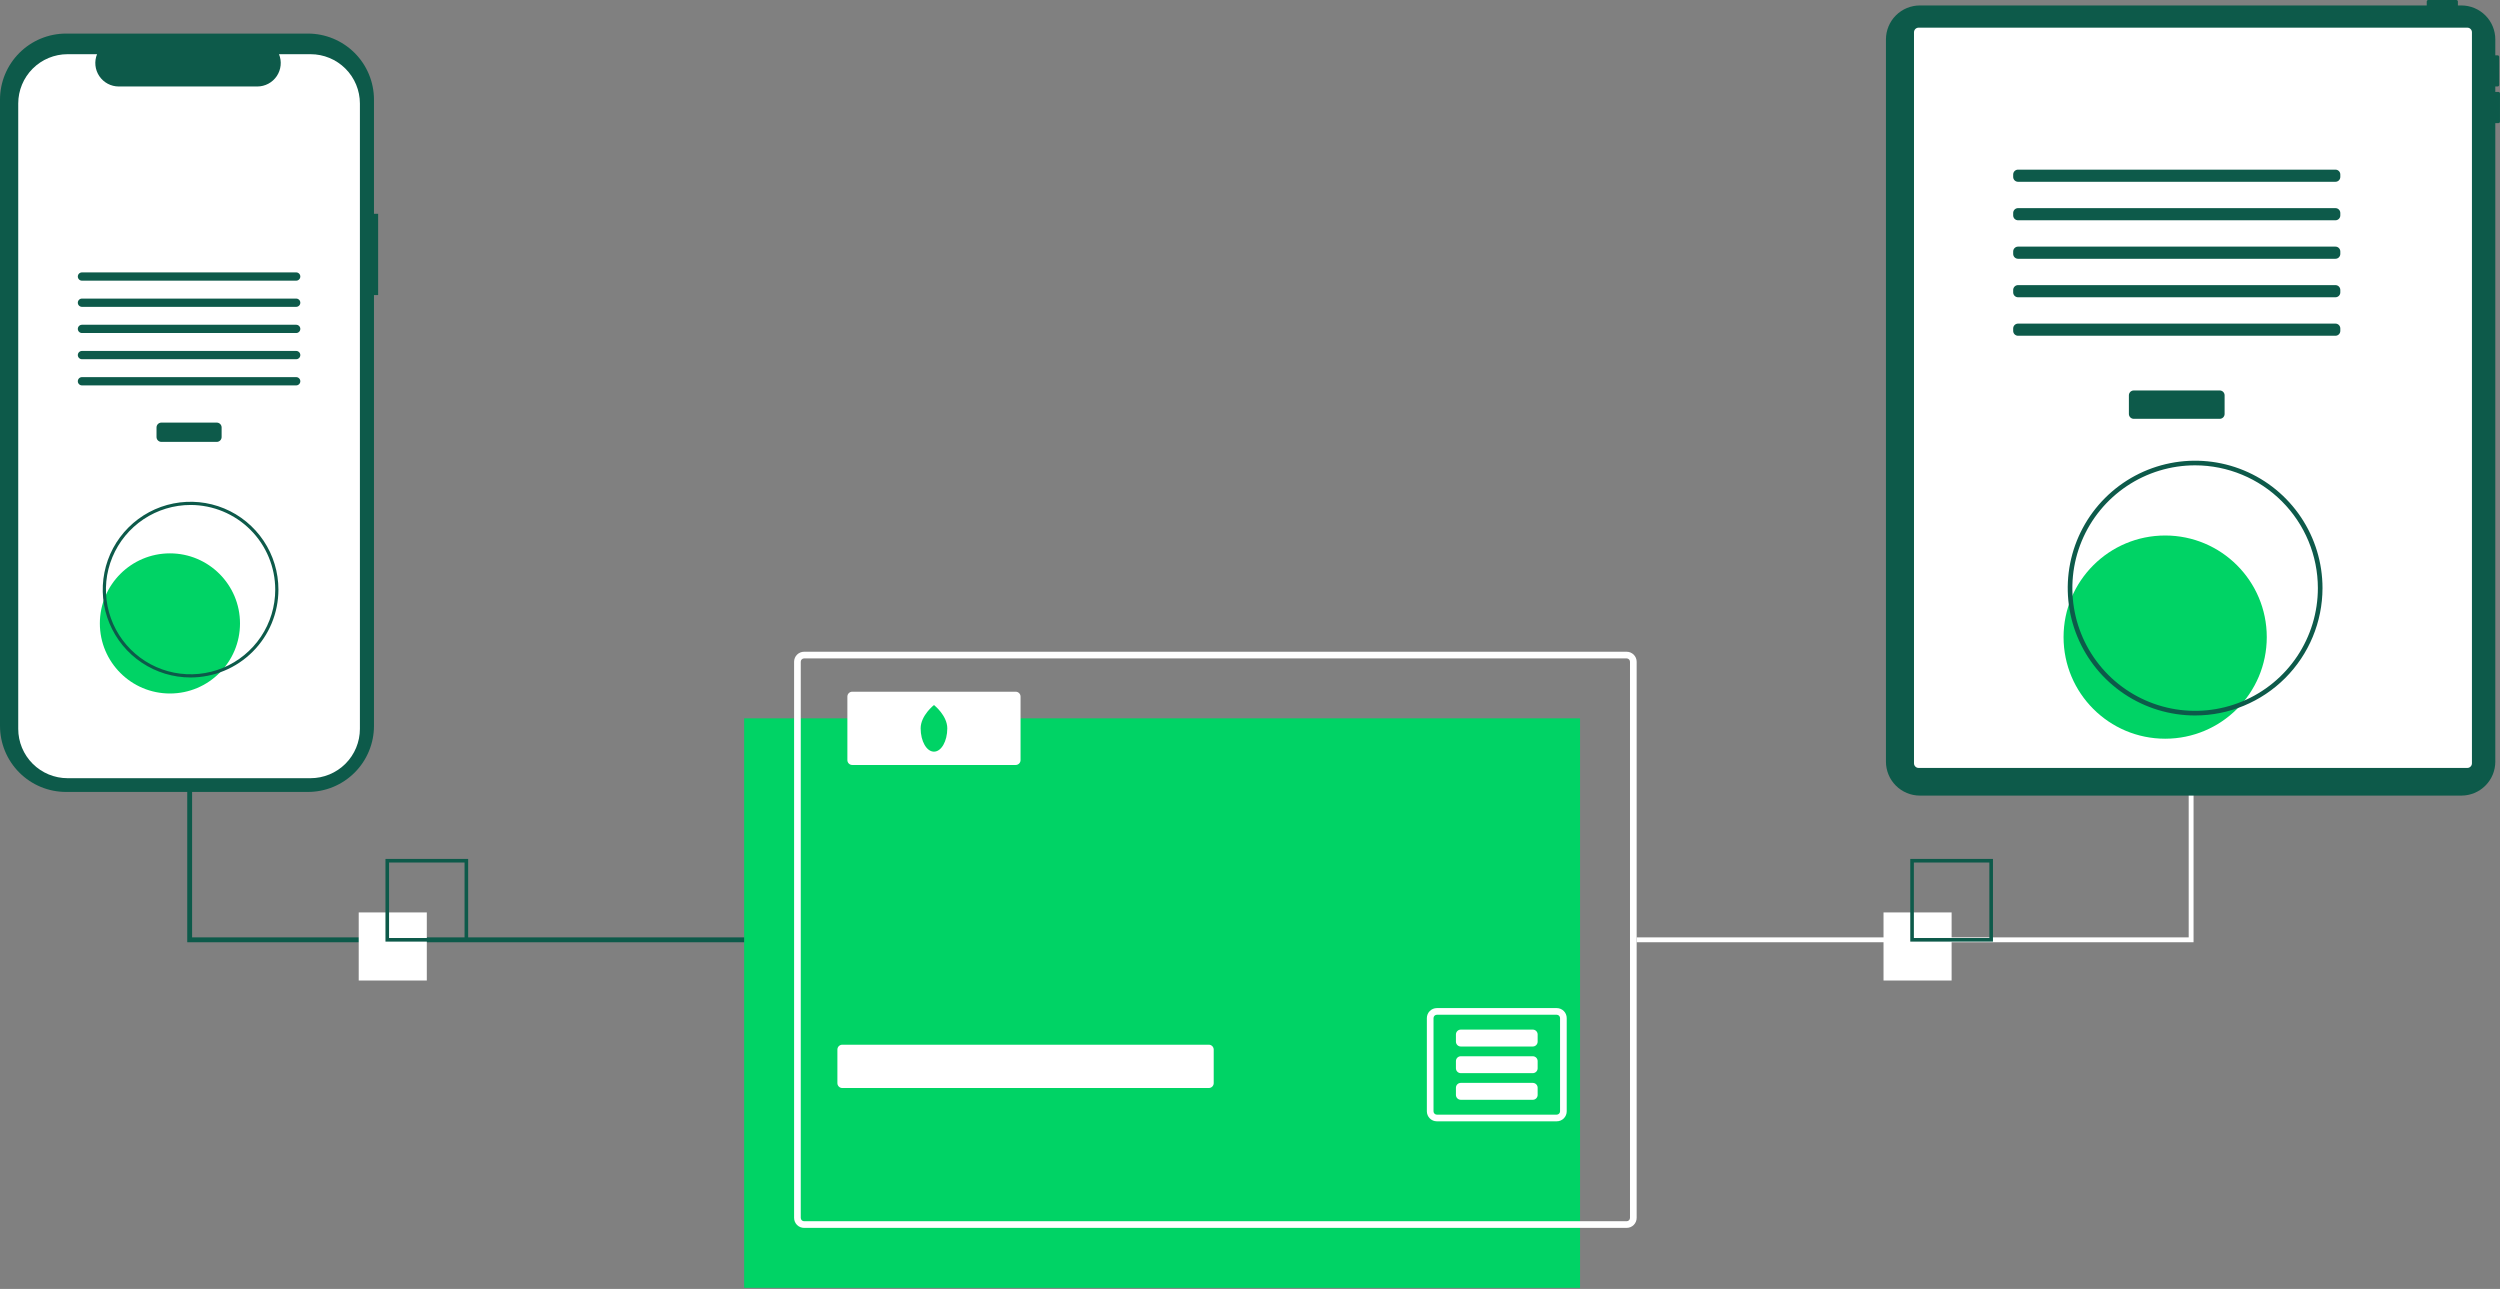 <svg width="1028" height="530" viewBox="0 0 1028 530" fill="none" xmlns="http://www.w3.org/2000/svg">
<rect x="0" y="0" width="1028" height="530" fill="#808080" stroke="none"/>
<path d="M649.712 295.385H305.992V529.555H649.712V295.385Z" fill="#00D365"/>
<path d="M668.882 267.996H330.642C329.553 267.997 328.508 268.431 327.738 269.201C326.967 269.972 326.534 271.016 326.532 272.106V500.796C326.532 501.335 326.638 501.87 326.845 502.368C327.052 502.867 327.354 503.32 327.736 503.702C328.118 504.084 328.571 504.386 329.069 504.593C329.568 504.799 330.103 504.906 330.642 504.906H668.882C669.422 504.906 669.956 504.799 670.455 504.593C670.954 504.386 671.407 504.083 671.789 503.702C672.17 503.32 672.473 502.867 672.679 502.368C672.886 501.87 672.992 501.335 672.992 500.796V272.106C672.991 271.016 672.557 269.972 671.787 269.201C671.016 268.431 669.972 267.997 668.882 267.996ZM670.252 500.796C670.253 500.976 670.218 501.154 670.149 501.321C670.081 501.487 669.98 501.638 669.852 501.766C669.725 501.893 669.574 501.994 669.407 502.062C669.241 502.131 669.062 502.166 668.882 502.166H330.642C330.462 502.166 330.284 502.131 330.117 502.062C329.951 501.994 329.8 501.893 329.672 501.766C329.545 501.638 329.444 501.487 329.375 501.321C329.307 501.154 329.272 500.976 329.272 500.796V272.106C329.273 271.742 329.417 271.394 329.674 271.137C329.931 270.881 330.279 270.736 330.642 270.736H668.882C669.245 270.736 669.594 270.881 669.85 271.137C670.107 271.394 670.252 271.742 670.252 272.106V500.796Z" fill="white"/>
<path d="M497.078 429.587H346.336C345.231 429.587 344.336 430.483 344.336 431.587V445.39C344.336 446.494 345.231 447.39 346.336 447.39H497.078C498.183 447.39 499.078 446.494 499.078 445.39V431.587C499.078 430.483 498.183 429.587 497.078 429.587Z" fill="white"/>
<path d="M640.123 414.526H590.833C590.293 414.525 589.758 414.632 589.26 414.838C588.761 415.045 588.308 415.348 587.926 415.729C587.545 416.111 587.242 416.564 587.035 417.063C586.829 417.561 586.723 418.096 586.723 418.635V456.976C586.723 457.515 586.829 458.05 587.035 458.548C587.242 459.047 587.545 459.5 587.926 459.882C588.308 460.263 588.761 460.566 589.26 460.773C589.758 460.979 590.293 461.086 590.833 461.086H640.123C640.662 461.086 641.197 460.979 641.696 460.773C642.194 460.566 642.647 460.263 643.029 459.882C643.411 459.5 643.713 459.047 643.92 458.548C644.126 458.05 644.233 457.515 644.233 456.976V418.635C644.233 418.096 644.126 417.561 643.92 417.063C643.713 416.564 643.411 416.111 643.029 415.729C642.647 415.348 642.194 415.045 641.696 414.838C641.197 414.632 640.662 414.525 640.123 414.526ZM641.493 456.976C641.492 457.339 641.348 457.687 641.091 457.944C640.834 458.2 640.486 458.345 640.123 458.346H590.833C590.47 458.345 590.121 458.2 589.865 457.944C589.608 457.687 589.463 457.339 589.463 456.976V418.635C589.462 418.455 589.497 418.277 589.566 418.111C589.634 417.944 589.735 417.793 589.863 417.666C589.99 417.538 590.141 417.437 590.308 417.369C590.474 417.3 590.653 417.265 590.833 417.266H640.123C640.303 417.265 640.481 417.3 640.648 417.369C640.814 417.437 640.965 417.538 641.093 417.666C641.22 417.793 641.321 417.944 641.39 418.111C641.458 418.277 641.493 418.455 641.493 418.635V456.976Z" fill="white"/>
<path d="M630.279 423.372H600.676C599.571 423.372 598.676 424.268 598.676 425.372V428.325C598.676 429.429 599.571 430.325 600.676 430.325H630.279C631.383 430.325 632.279 429.429 632.279 428.325V425.372C632.279 424.268 631.383 423.372 630.279 423.372Z" fill="white"/>
<path d="M630.279 434.328H600.676C599.571 434.328 598.676 435.223 598.676 436.328V439.28C598.676 440.384 599.571 441.28 600.676 441.28H630.279C631.383 441.28 632.279 440.384 632.279 439.28V436.328C632.279 435.223 631.383 434.328 630.279 434.328Z" fill="white"/>
<path d="M630.279 445.283H600.676C599.571 445.283 598.676 446.178 598.676 447.283V450.235C598.676 451.34 599.571 452.235 600.676 452.235H630.279C631.383 452.235 632.279 451.34 632.279 450.235V447.283C632.279 446.178 631.383 445.283 630.279 445.283Z" fill="white"/>
<path d="M417.652 284.431H350.443C349.339 284.431 348.443 285.326 348.443 286.431V312.558C348.443 313.662 349.339 314.558 350.443 314.558H417.652C418.757 314.558 419.652 313.662 419.652 312.558V286.431C419.652 285.326 418.757 284.431 417.652 284.431Z" fill="white"/>
<path d="M389.526 299.494C389.526 304.788 387.073 309.08 384.048 309.08C381.023 309.08 378.57 304.788 378.57 299.494C378.57 294.2 384.048 289.908 384.048 289.908C384.048 289.908 389.526 294.2 389.526 299.494Z" fill="#00D365"/>
<path d="M901.992 161.837H899.992V385.451H672.992V387.451H901.992V161.837Z" fill="white"/>
<path d="M305.992 387.451H76.992V161.837H78.992V385.451H305.992V387.451Z" fill="#0D5A4A"/>
<path d="M1027.35 37.81H1026.07V35.567H1027.03C1027.2 35.567 1027.36 35.499 1027.48 35.379C1027.6 35.259 1027.67 35.096 1027.67 34.926V23.391C1027.67 23.221 1027.6 23.058 1027.48 22.938C1027.36 22.817 1027.2 22.75 1027.03 22.75H1026.07V16.199C1026.07 14.366 1025.71 12.551 1025.01 10.858C1024.31 9.165 1023.28 7.626 1021.98 6.33C1020.69 5.035 1019.15 4.007 1017.45 3.305C1015.76 2.604 1013.95 2.243 1012.11 2.243H1010.69V0.641C1010.69 0.471 1010.62 0.308 1010.5 0.188C1010.38 0.068 1010.22 2.65209e-06 1010.05 0H998.513C998.343 2.65209e-06 998.18 0.068 998.06 0.188C997.94 0.308 997.873 0.471 997.873 0.641V2.243H789.457C787.624 2.243 785.809 2.604 784.116 3.305C782.423 4.007 780.884 5.035 779.589 6.33C778.293 7.626 777.265 9.165 776.563 10.858C775.862 12.551 775.501 14.366 775.501 16.199V313.193C775.501 315.026 775.862 316.841 776.563 318.534C777.265 320.227 778.293 321.766 779.589 323.061C780.884 324.357 782.423 325.385 784.116 326.087C785.809 326.788 787.624 327.149 789.457 327.149H1012.11C1013.95 327.149 1015.76 326.788 1017.45 326.087C1019.15 325.385 1020.69 324.357 1021.98 323.061C1023.28 321.766 1024.31 320.227 1025.01 318.534C1025.71 316.841 1026.07 315.026 1026.07 313.193V50.626H1027.35C1027.52 50.626 1027.68 50.559 1027.8 50.439C1027.92 50.319 1027.99 50.156 1027.99 49.986V38.45C1027.99 38.366 1027.98 38.283 1027.94 38.205C1027.91 38.127 1027.86 38.057 1027.8 37.997C1027.74 37.938 1027.67 37.891 1027.6 37.858C1027.52 37.826 1027.44 37.81 1027.35 37.81Z" fill="#0D5A4A"/>
<path d="M1014.55 11.372H788.94C787.888 11.372 787.035 12.225 787.035 13.277V313.873C787.035 314.925 787.888 315.777 788.94 315.777H1014.55C1015.61 315.777 1016.46 314.925 1016.46 313.873V13.277C1016.46 12.225 1015.61 11.372 1014.55 11.372Z" fill="white"/>
<path d="M912.757 160.558H877.4C876.296 160.558 875.4 161.454 875.4 162.558V170.221C875.4 171.326 876.296 172.221 877.4 172.221H912.757C913.861 172.221 914.757 171.326 914.757 170.221V162.558C914.757 161.454 913.861 160.558 912.757 160.558Z" fill="#0D5A4A"/>
<path d="M960.337 69.754H829.82C828.716 69.754 827.82 70.649 827.82 71.754V72.752C827.82 73.857 828.716 74.752 829.82 74.752H960.337C961.442 74.752 962.337 73.857 962.337 72.752V71.754C962.337 70.649 961.442 69.754 960.337 69.754Z" fill="#0D5A4A"/>
<path d="M960.337 85.582H829.82C828.716 85.582 827.82 86.478 827.82 87.582V88.58C827.82 89.685 828.716 90.58 829.82 90.58H960.337C961.442 90.58 962.337 89.685 962.337 88.58V87.582C962.337 86.478 961.442 85.582 960.337 85.582Z" fill="#0D5A4A"/>
<path d="M960.337 101.41H829.82C828.716 101.41 827.82 102.306 827.82 103.41V104.409C827.82 105.513 828.716 106.409 829.82 106.409H960.337C961.442 106.409 962.337 105.513 962.337 104.409V103.41C962.337 102.306 961.442 101.41 960.337 101.41Z" fill="#0D5A4A"/>
<path d="M960.337 117.239H829.82C828.716 117.239 827.82 118.134 827.82 119.239V120.237C827.82 121.342 828.716 122.237 829.82 122.237H960.337C961.442 122.237 962.337 121.342 962.337 120.237V119.239C962.337 118.134 961.442 117.239 960.337 117.239Z" fill="#0D5A4A"/>
<path d="M960.337 133.067H829.82C828.716 133.067 827.82 133.962 827.82 135.067V136.065C827.82 137.17 828.716 138.065 829.82 138.065H960.337C961.442 138.065 962.337 137.17 962.337 136.065V135.067C962.337 133.962 961.442 133.067 960.337 133.067Z" fill="#0D5A4A"/>
<path d="M890.317 303.758C913.391 303.758 932.096 285.053 932.096 261.978C932.096 238.904 913.391 220.199 890.317 220.199C867.242 220.199 848.537 238.904 848.537 261.978C848.537 285.053 867.242 303.758 890.317 303.758Z" fill="#00D365"/>
<path d="M902.632 294.204C892.272 294.204 882.144 291.132 873.53 285.376C864.916 279.62 858.202 271.439 854.237 261.868C850.273 252.296 849.235 241.764 851.257 231.603C853.278 221.442 858.267 212.108 865.592 204.783C872.918 197.457 882.252 192.468 892.413 190.447C902.574 188.426 913.106 189.463 922.678 193.428C932.249 197.392 940.43 204.106 946.186 212.72C951.942 221.334 955.014 231.462 955.014 241.822C954.998 255.71 949.474 269.024 939.654 278.844C929.834 288.665 916.52 294.188 902.632 294.204ZM902.632 191.345C892.649 191.345 882.889 194.305 874.588 199.852C866.287 205.398 859.818 213.282 855.997 222.505C852.177 231.729 851.177 241.878 853.125 251.67C855.072 261.461 859.88 270.456 866.939 277.515C873.999 284.574 882.993 289.382 892.784 291.329C902.576 293.277 912.725 292.277 921.949 288.457C931.172 284.636 939.056 278.167 944.602 269.866C950.149 261.565 953.109 251.806 953.109 241.822C953.094 228.439 947.771 215.609 938.308 206.146C928.845 196.683 916.015 191.36 902.632 191.345Z" fill="#0D5A4A"/>
<path d="M155.492 87.912H153.779V40.973C153.779 37.406 153.076 33.873 151.711 30.577C150.345 27.281 148.344 24.286 145.822 21.764C143.299 19.241 140.304 17.24 137.008 15.875C133.712 14.509 130.179 13.807 126.612 13.807H27.167C23.599 13.807 20.067 14.509 16.77 15.875C13.474 17.24 10.48 19.241 7.957 21.764C5.434 24.286 3.433 27.281 2.068 30.577C0.703 33.873 -3.93966e-06 37.406 0 40.973V298.481C-3.93967e-06 302.048 0.703 305.581 2.068 308.877C3.433 312.173 5.434 315.168 7.957 317.691C10.48 320.213 13.475 322.214 16.77 323.58C20.067 324.945 23.599 325.647 27.167 325.647H126.612C130.18 325.647 133.712 324.945 137.008 323.58C140.304 322.214 143.299 320.213 145.822 317.691C148.344 315.168 150.345 312.173 151.711 308.877C153.076 305.581 153.779 302.048 153.779 298.481V121.323H155.492V87.912Z" fill="#0D5A4A"/>
<path d="M147.993 42.57V299.702C147.994 305.083 145.857 310.244 142.053 314.049C138.249 317.854 133.089 319.993 127.708 319.994H27.783C22.402 319.993 17.242 317.854 13.438 314.049C9.634 310.244 7.497 305.083 7.498 299.702V42.57C7.499 37.19 9.636 32.031 13.44 28.227C17.244 24.423 22.403 22.286 27.783 22.285H39.906C39.309 23.749 39.082 25.336 39.243 26.909C39.405 28.481 39.951 29.989 40.832 31.3C41.714 32.612 42.905 33.687 44.3 34.43C45.694 35.173 47.251 35.561 48.831 35.561H105.803C107.383 35.561 108.939 35.173 110.334 34.43C111.729 33.687 112.92 32.612 113.801 31.301C114.683 29.989 115.229 28.481 115.39 26.909C115.552 25.336 115.324 23.749 114.728 22.285H127.708C133.088 22.286 138.247 24.423 142.051 28.227C145.855 32.031 147.992 37.19 147.993 42.57Z" fill="white"/>
<path d="M89.13 173.773H66.361C65.257 173.773 64.361 174.669 64.361 175.773V179.706C64.361 180.81 65.257 181.706 66.361 181.706H89.13C90.234 181.706 91.13 180.81 91.13 179.706V175.773C91.13 174.669 90.234 173.773 89.13 173.773Z" fill="#0D5A4A"/>
<path d="M121.792 112.012H33.7C32.761 112.012 32 112.773 32 113.712C32 114.651 32.761 115.412 33.7 115.412H121.792C122.731 115.412 123.492 114.651 123.492 113.712C123.492 112.773 122.731 112.012 121.792 112.012Z" fill="#0D5A4A"/>
<path d="M121.792 122.778H33.7C32.761 122.778 32 123.539 32 124.478C32 125.416 32.761 126.178 33.7 126.178H121.792C122.731 126.178 123.492 125.416 123.492 124.478C123.492 123.539 122.731 122.778 121.792 122.778Z" fill="#0D5A4A"/>
<path d="M121.792 133.543H33.7C32.761 133.543 32 134.305 32 135.243C32 136.182 32.761 136.943 33.7 136.943H121.792C122.731 136.943 123.492 136.182 123.492 135.243C123.492 134.305 122.731 133.543 121.792 133.543Z" fill="#0D5A4A"/>
<path d="M121.792 144.309H33.7C32.761 144.309 32 145.07 32 146.009C32 146.948 32.761 147.709 33.7 147.709H121.792C122.731 147.709 123.492 146.948 123.492 146.009C123.492 145.07 122.731 144.309 121.792 144.309Z" fill="#0D5A4A"/>
<path d="M121.792 155.075H33.7C32.761 155.075 32 155.836 32 156.775C32 157.713 32.761 158.475 33.7 158.475H121.792C122.731 158.475 123.492 157.713 123.492 156.775C123.492 155.836 122.731 155.075 121.792 155.075Z" fill="#0D5A4A"/>
<path d="M69.875 285.168C85.788 285.168 98.688 272.268 98.688 256.355C98.688 240.442 85.788 227.542 69.875 227.542C53.962 227.542 41.062 240.442 41.062 256.355C41.062 272.268 53.962 285.168 69.875 285.168Z" fill="#00D365"/>
<path d="M78.367 278.579C71.222 278.579 64.238 276.46 58.297 272.491C52.356 268.521 47.726 262.879 44.992 256.279C42.258 249.678 41.542 242.414 42.936 235.407C44.33 228.399 47.771 221.962 52.823 216.91C57.875 211.858 64.312 208.418 71.319 207.024C78.327 205.63 85.59 206.345 92.191 209.079C98.792 211.814 104.434 216.444 108.403 222.384C112.373 228.325 114.491 235.309 114.491 242.454C114.481 252.032 110.671 261.214 103.899 267.986C97.126 274.759 87.944 278.568 78.367 278.579ZM78.367 207.643C71.482 207.643 64.751 209.685 59.027 213.51C53.302 217.335 48.84 222.772 46.206 229.133C43.571 235.494 42.882 242.493 44.225 249.246C45.568 255.998 48.883 262.201 53.752 267.069C58.62 271.938 64.823 275.253 71.576 276.596C78.328 277.94 85.328 277.25 91.688 274.615C98.049 271.981 103.486 267.519 107.311 261.794C111.136 256.07 113.178 249.339 113.178 242.454C113.167 233.225 109.497 224.377 102.971 217.851C96.444 211.325 87.596 207.654 78.367 207.643Z" fill="#0D5A4A"/>
<path d="M175.504 375.19H147.504V403.19H175.504V375.19Z" fill="white"/>
<path d="M192.504 387.19H158.504V353.19H192.504V387.19ZM159.982 385.711H191.026V354.668H159.982V385.711Z" fill="#0D5A4A"/>
<path d="M802.504 375.19H774.504V403.19H802.504V375.19Z" fill="white"/>
<path d="M819.504 387.19H785.504V353.19H819.504V387.19ZM786.982 385.711H818.026V354.668H786.982V385.711Z" fill="#0D5A4A"/>
</svg>
